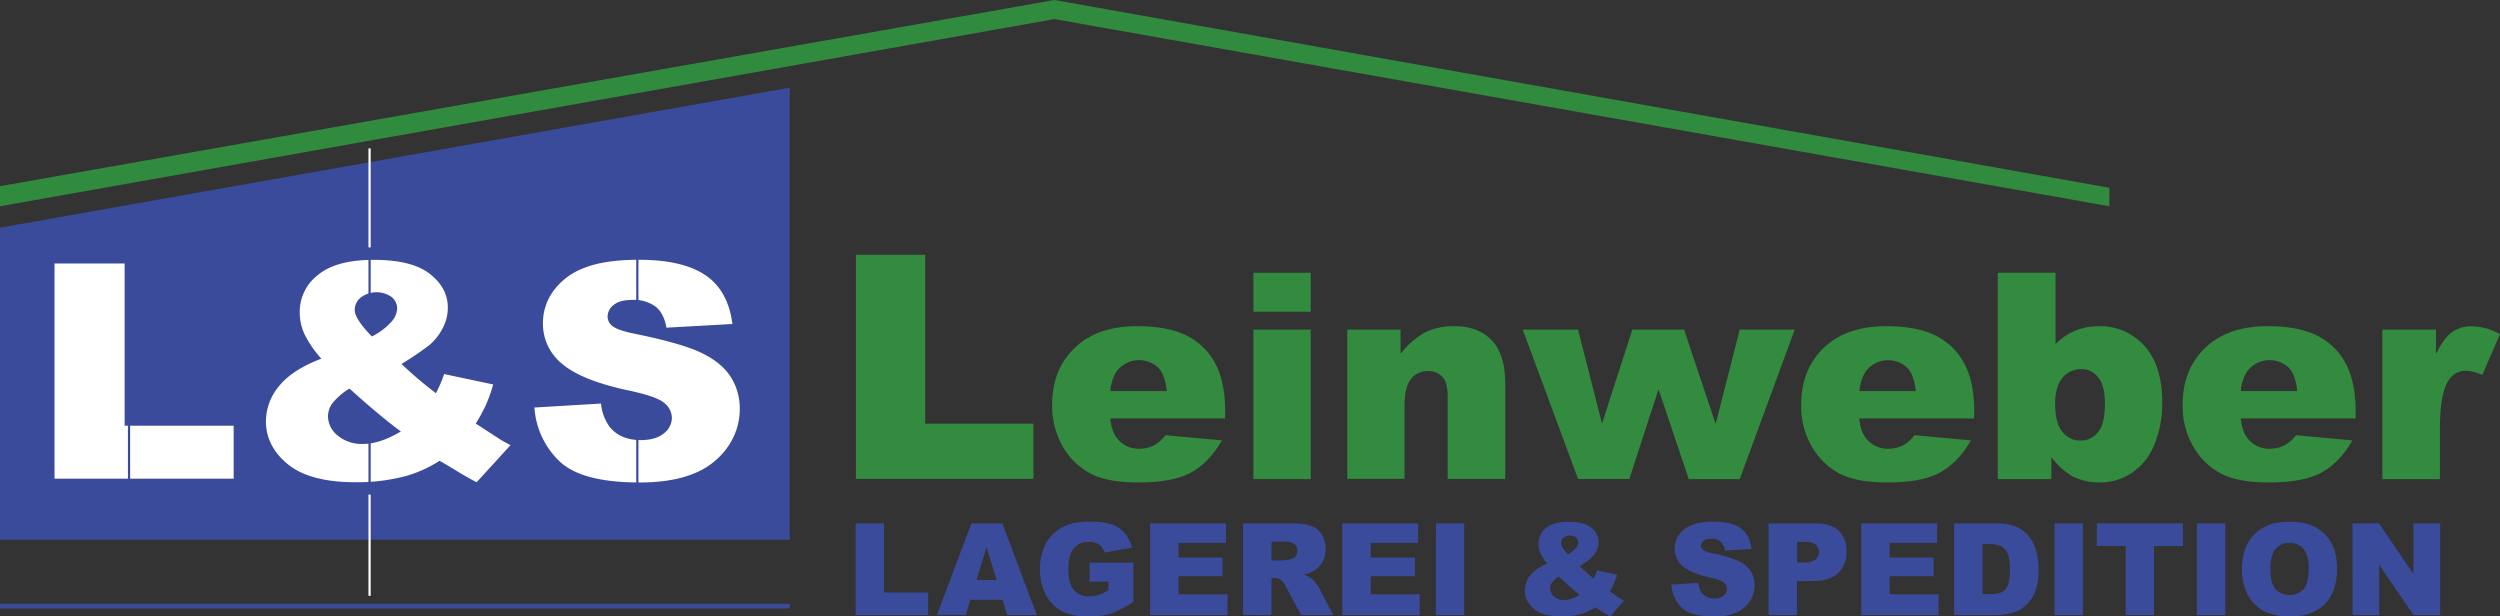 <svg xmlns="http://www.w3.org/2000/svg" viewBox="0 0 802.48 197.89"><rect x="0" y="0" width="802.48" height="197.89" fill="#333333" stroke="none"/><defs><style>.cls-1,.cls-4,.cls-5{fill:#3b4b9b;}.cls-2{fill:#328b3f;}.cls-3{fill:#fff;}.cls-4,.cls-5{stroke:#3b4b9b;}.cls-4{stroke-width:1.5px;}.cls-5,.cls-7{stroke-width:0.71px;}.cls-6{fill:#308b3e;}.cls-7{fill:none;stroke:#fff;}</style></defs><g id="Ebene_2" data-name="Ebene 2"><g id="Ebene_1-2" data-name="Ebene 1"><polygon class="cls-1" points="253.48 173.25 0 173.25 0 73.09 253.48 28.15 253.48 173.25"/><path class="cls-2" d="M274.74,81.79H297V136h34.71v17.72H274.74Z"/><path class="cls-2" d="M393.22,134.33H356.37q.5,4.42,2.39,6.6a8.75,8.75,0,0,0,7,3.11,10.51,10.51,0,0,0,5.15-1.35,12,12,0,0,0,3.2-3l18.11,1.67q-4.15,7.23-10,10.37t-16.84,3.14q-9.53,0-15-2.69a22.08,22.08,0,0,1-9.06-8.54,25.75,25.75,0,0,1-3.58-13.75q0-11.24,7.2-18.19t19.89-7q10.29,0,16.26,3.12a20.93,20.93,0,0,1,9.07,9q3.12,5.91,3.12,15.4Zm-18.7-8.8c-.36-3.55-1.31-6.1-2.86-7.63a9,9,0,0,0-13.12,1.17,12.7,12.7,0,0,0-2.12,6.46Z"/><path class="cls-2" d="M402.34,87.55h18.38v12.51H402.34Zm0,18.24h18.38v48H402.34Z"/><path class="cls-2" d="M432.46,105.79h17.11v7.82a25.55,25.55,0,0,1,7.77-6.85,20.57,20.57,0,0,1,9.57-2.05q7.63,0,11.95,4.54t4.31,14v30.48H464.7V127.38q0-4.51-1.67-6.39a6,6,0,0,0-4.7-1.87,6.68,6.68,0,0,0-5.41,2.52q-2.09,2.53-2.08,9.08v23H432.46Z"/><path class="cls-2" d="M488.77,105.79h17.77l7.69,30.2,9.73-30.2h16.61l10.14,30.28,7.73-30.28H576.1l-17.66,48H542.08l-9.71-28.85L523,153.75H506.55Z"/><path class="cls-2" d="M633.63,134.33H596.79c.33,2.95,1.12,5.15,2.39,6.6a8.73,8.73,0,0,0,7,3.11,10.46,10.46,0,0,0,5.15-1.35,12.17,12.17,0,0,0,3.21-3l18.11,1.67q-4.17,7.23-10,10.37t-16.84,3.14q-9.53,0-15-2.69a22,22,0,0,1-9.05-8.54,25.76,25.76,0,0,1-3.59-13.75q0-11.24,7.2-18.19t19.89-7q10.3,0,16.26,3.12a21,21,0,0,1,9.08,9q3.12,5.91,3.11,15.4Zm-18.69-8.8c-.36-3.55-1.32-6.1-2.87-7.63A9,9,0,0,0,599,119.07a12.79,12.79,0,0,0-2.12,6.46Z"/><path class="cls-2" d="M641.27,87.55h18.55v22.94a18.27,18.27,0,0,1,6.26-4.33,20,20,0,0,1,7.74-1.45,18.76,18.76,0,0,1,14.5,6.3q5.73,6.3,5.73,18.09a34.21,34.21,0,0,1-2.62,13.84,19.57,19.57,0,0,1-7.24,8.94,18.72,18.72,0,0,1-10.28,3,19,19,0,0,1-8.85-2.08,23.49,23.49,0,0,1-6.59-6.1v7.09h-17.2Zm18.42,42.09c0,4.12.77,7.11,2.33,9a7.34,7.34,0,0,0,5.89,2.78,6.89,6.89,0,0,0,5.53-2.73c1.49-1.82,2.23-4.89,2.23-9.19,0-3.8-.73-6.58-2.18-8.36a6.68,6.68,0,0,0-5.31-2.66,7.7,7.7,0,0,0-6.12,2.77C660.48,123.07,659.69,125.87,659.69,129.64Z"/><path class="cls-2" d="M756.1,134.33H719.25q.5,4.42,2.39,6.6a8.75,8.75,0,0,0,7,3.11,10.51,10.51,0,0,0,5.15-1.35,12,12,0,0,0,3.2-3l18.11,1.67q-4.15,7.23-10,10.37t-16.85,3.14q-9.53,0-15-2.69a22,22,0,0,1-9.05-8.54,25.67,25.67,0,0,1-3.59-13.75q0-11.24,7.2-18.19t19.89-7q10.29,0,16.26,3.12a20.93,20.93,0,0,1,9.07,9q3.12,5.91,3.12,15.4Zm-18.7-8.8c-.36-3.55-1.31-6.1-2.86-7.63a9,9,0,0,0-13.12,1.17,12.79,12.79,0,0,0-2.12,6.46Z"/><path class="cls-2" d="M764.72,105.79h17.21v7.86q2.48-5.1,5.12-7a10.83,10.83,0,0,1,6.53-1.92,19.4,19.4,0,0,1,8.9,2.53l-5.69,13.1a14.38,14.38,0,0,0-5.15-1.36,6.34,6.34,0,0,0-5.6,3q-2.85,4.2-2.85,15.72v16.07H764.72Z"/><path class="cls-1" d="M274.64,168h9.1v22.18h14.19v7.25H274.64Z"/><path class="cls-1" d="M321.8,192.53H311.48l-1.43,4.86h-9.29L311.82,168h9.92l11.06,29.43h-9.52Zm-1.88-6.36-3.25-10.58-3.21,10.58Z"/><path class="cls-1" d="M349.74,186.73v-6.12H363.8v12.54a28.85,28.85,0,0,1-7.14,3.75,24.32,24.32,0,0,1-7.36,1,17.89,17.89,0,0,1-8.54-1.79,12.2,12.2,0,0,1-5.12-5.32,17.49,17.49,0,0,1-1.82-8.11,17,17,0,0,1,2-8.38,13,13,0,0,1,5.82-5.41,19,19,0,0,1,8.05-1.42,22.62,22.62,0,0,1,7.3.88,9.53,9.53,0,0,1,4,2.74,12.32,12.32,0,0,1,2.4,4.71l-8.78,1.56a4.76,4.76,0,0,0-1.83-2.55,5.84,5.84,0,0,0-3.31-.88,6,6,0,0,0-4.77,2.08q-1.77,2.07-1.77,6.57c0,3.19.6,5.46,1.79,6.83a6.34,6.34,0,0,0,5,2,9.33,9.33,0,0,0,2.91-.45,15.49,15.49,0,0,0,3.18-1.5v-2.77Z"/><path class="cls-1" d="M369.18,168h24.37v6.28H378.29v4.68h14.15v6H378.29v5.8H394v6.67H369.18Z"/><path class="cls-1" d="M399,197.39V168h15.16a22.13,22.13,0,0,1,6.44.72,6.85,6.85,0,0,1,3.59,2.68,9,9,0,0,1,.32,9,8,8,0,0,1-2.87,2.88,11,11,0,0,1-3.19,1.17,9,9,0,0,1,2.36,1.08,9.54,9.54,0,0,1,1.46,1.55,11.47,11.47,0,0,1,1.27,1.83l4.41,8.53H417.68l-4.86-9a6.7,6.7,0,0,0-1.65-2.26,3.76,3.76,0,0,0-2.23-.69h-.8v11.95Zm9.13-17.51H412a13.48,13.48,0,0,0,2.41-.4,2.41,2.41,0,0,0,1.47-.92,2.75,2.75,0,0,0,.57-1.71,2.72,2.72,0,0,0-.9-2.19,5.44,5.44,0,0,0-3.39-.76h-4Z"/><path class="cls-1" d="M430.85,168h24.37v6.28H440v4.68h14.15v6H440v5.8h15.7v6.67H430.85Z"/><path class="cls-1" d="M460.92,168H470v29.43h-9.11Z"/><path class="cls-1" d="M512.67,183.08l6.39,1.42a23.77,23.77,0,0,1-1,2.83,22.81,22.81,0,0,1-1.3,2.51l3.07,2.11c.37.24.86.53,1.45.86l-4.4,5.06c-.8-.43-1.64-.92-2.5-1.48s-1.64-1-2.32-1.45a16.37,16.37,0,0,1-4.25,2.05,23.41,23.41,0,0,1-6.71.88q-5.88,0-8.75-2.45a7.51,7.51,0,0,1-2.87-5.94,7.79,7.79,0,0,1,1.68-4.75,12.72,12.72,0,0,1,5.52-3.78,14.31,14.31,0,0,1-2.2-3.39,7.32,7.32,0,0,1-.61-2.92,6.5,6.5,0,0,1,2.39-5.16c1.6-1.35,4-2,7.25-2s5.74.64,7.29,1.92a5.84,5.84,0,0,1,2.33,4.62,6.19,6.19,0,0,1-.72,2.89,7.23,7.23,0,0,1-1.71,2.25,39.11,39.11,0,0,1-3.6,2.57,52.39,52.39,0,0,0,4.48,4A18.39,18.39,0,0,0,512.67,183.08Zm-12.3,2a8.75,8.75,0,0,0-2.24,2,3.19,3.19,0,0,0-.55,1.79,3.47,3.47,0,0,0,1.26,2.61,4.74,4.74,0,0,0,3.29,1.14,9.59,9.59,0,0,0,4.92-1.7Q504.44,188.92,500.37,185.06Zm2.91-7.14a8.76,8.76,0,0,0,2.45-1.88,3.08,3.08,0,0,0,.86-1.92,2.09,2.09,0,0,0-.72-1.6,2.89,2.89,0,0,0-2-.65,2.86,2.86,0,0,0-2,.73,2.25,2.25,0,0,0-.78,1.7C501.07,175.13,501.81,176.34,503.28,177.92Z"/><path class="cls-1" d="M536.49,187.65l8.65-.54a6.53,6.53,0,0,0,1.14,3.21,4.83,4.83,0,0,0,4,1.79,4.48,4.48,0,0,0,3-.91,2.75,2.75,0,0,0,1.05-2.12,2.68,2.68,0,0,0-1-2.05q-1-.9-4.66-1.71c-4-.89-6.83-2.09-8.53-3.57a7.2,7.2,0,0,1-2.57-5.68,7.79,7.79,0,0,1,1.31-4.29,8.79,8.79,0,0,1,4-3.17,18.46,18.46,0,0,1,7.24-1.15c3.76,0,6.62.7,8.6,2.09s3.15,3.63,3.52,6.68l-8.57.5a4,4,0,0,0-4.46-3.79,3.66,3.66,0,0,0-2.39.67,2.07,2.07,0,0,0-.8,1.64,1.62,1.62,0,0,0,.66,1.26,7.41,7.41,0,0,0,3.05,1.08,38.73,38.73,0,0,1,8.55,2.6,9,9,0,0,1,3.75,3.27,8.27,8.27,0,0,1,1.18,4.35,9.35,9.35,0,0,1-1.57,5.22,9.83,9.83,0,0,1-4.38,3.63,17.7,17.7,0,0,1-7.08,1.23q-7.51,0-10.4-2.89A11.38,11.38,0,0,1,536.49,187.65Z"/><path class="cls-1" d="M567.72,168h15.12q4.93,0,7.4,2.35A8.79,8.79,0,0,1,592.7,177a9.12,9.12,0,0,1-2.68,7q-2.68,2.5-8.19,2.51h-5v10.92h-9.14Zm9.14,12.55h2.23a5.72,5.72,0,0,0,3.69-.92,2.94,2.94,0,0,0,1.06-2.34,3.31,3.31,0,0,0-.92-2.35c-.62-.64-1.77-1-3.47-1h-2.59Z"/><path class="cls-1" d="M597.44,168h24.37v6.28H606.55v4.68H620.7v6H606.55v5.8h15.7v6.67H597.44Z"/><path class="cls-1" d="M627.27,168h13.51a16.23,16.23,0,0,1,6.45,1.08,10.49,10.49,0,0,1,4.07,3.11,13.13,13.13,0,0,1,2.33,4.72,22,22,0,0,1,.72,5.7,19.68,19.68,0,0,1-1.08,7.32,12,12,0,0,1-3,4.36,9.73,9.73,0,0,1-4.09,2.34,21.35,21.35,0,0,1-5.42.8H627.27Zm9.09,6.66V190.7h2.23a9.37,9.37,0,0,0,4-.63,4.24,4.24,0,0,0,1.89-2.21,13.76,13.76,0,0,0,.68-5.11c0-3.11-.51-5.25-1.52-6.4s-2.71-1.73-5.06-1.73Z"/><path class="cls-1" d="M659.49,168h9.11v29.43h-9.11Z"/><path class="cls-1" d="M673.06,168H700.7v7.27h-9.28v22.16h-9.09V175.23h-9.27Z"/><path class="cls-1" d="M705.18,168h9.11v29.43h-9.11Z"/><path class="cls-1" d="M719.67,182.69q0-7.2,4-11.22t11.18-4q7.35,0,11.32,3.94t4,11a18.07,18.07,0,0,1-1.74,8.46,12.31,12.31,0,0,1-5,5.14,16.52,16.52,0,0,1-8.18,1.84A18.76,18.76,0,0,1,727,196.3a12.36,12.36,0,0,1-5.29-5A16.71,16.71,0,0,1,719.67,182.69Zm9.1,0q0,4.46,1.65,6.41a6.29,6.29,0,0,0,9.05,0c1.07-1.27,1.6-3.56,1.6-6.85q0-4.16-1.68-6.07a5.71,5.71,0,0,0-4.54-1.92,5.52,5.52,0,0,0-4.42,1.95Q728.77,178.24,728.77,182.73Z"/><path class="cls-1" d="M755.12,168h8.5l11.08,16.28V168h8.57v29.43H774.7l-11-16.16v16.16h-8.56Z"/><path class="cls-3" d="M17.5,84.58H40v52.07H75v17H17.5Z"/><path class="cls-3" d="M142.56,120.07l15.76,3.34a52.32,52.32,0,0,1-2.38,6.65,57.27,57.27,0,0,1-3.22,5.89l7.58,4.94c.93.57,2.12,1.24,3.57,2L153,154.79c-2-1-4-2.16-6.17-3.48s-4-2.45-5.73-3.4a40.82,40.82,0,0,1-10.51,4.81,60.56,60.56,0,0,1-16.55,2.07q-14.52,0-21.61-5.75T85.36,135.1A17.71,17.71,0,0,1,89.52,124q4.17-5.25,13.63-8.88a33.71,33.71,0,0,1-5.45-7.94,16.82,16.82,0,0,1-1.49-6.85,14.9,14.9,0,0,1,5.9-12.11Q108,83.4,120,83.41q12.24,0,18,4.52t5.75,10.84a14.08,14.08,0,0,1-1.76,6.78,17.51,17.51,0,0,1-4.24,5.28,97.94,97.94,0,0,1-8.87,6,126.86,126.86,0,0,0,11.05,9.38A41.91,41.91,0,0,0,142.56,120.07Zm-30.38,4.66a21.14,21.14,0,0,0-5.53,4.76,7.27,7.27,0,0,0-1.37,4.19,8,8,0,0,0,3.13,6.13,12,12,0,0,0,8.13,2.69q5.4,0,12.14-4Q122.23,133.78,112.18,124.73ZM119.36,108a20.91,20.91,0,0,0,6-4.41,7,7,0,0,0,2.13-4.5,4.77,4.77,0,0,0-1.78-3.75,8.43,8.43,0,0,0-9.92.17,5.17,5.17,0,0,0-1.93,4Q113.91,102.4,119.36,108Z"/><path class="cls-3" d="M171.55,130.81l21.37-1.27a15,15,0,0,0,2.82,7.54q3.47,4.18,9.92,4.19,4.8,0,7.41-2.14a6.33,6.33,0,0,0,2.6-5,6.22,6.22,0,0,0-2.48-4.81q-2.48-2.11-11.5-4-14.77-3.15-21.07-8.38a16.54,16.54,0,0,1-6.34-13.34,17.45,17.45,0,0,1,3.25-10.06,21.28,21.28,0,0,1,9.76-7.44q6.53-2.72,17.87-2.71,13.92,0,21.24,4.92T235.1,104l-21.17,1.18c-.56-3.11-1.74-5.38-3.54-6.79a11.82,11.82,0,0,0-7.46-2.12q-3.92,0-5.9,1.58a4.75,4.75,0,0,0-2,3.84,3.79,3.79,0,0,0,1.63,3q1.59,1.36,7.54,2.54,14.72,3,21.09,6.1t9.27,7.66a18.74,18.74,0,0,1,2.9,10.23,21.12,21.12,0,0,1-3.87,12.25,24,24,0,0,1-10.8,8.5q-6.94,2.9-17.5,2.9-18.54,0-25.68-6.78A26.22,26.22,0,0,1,171.55,130.81Z"/><line class="cls-4" y1="194.56" x2="253.48" y2="194.56"/><line class="cls-5" x1="118.63" y1="81.17" x2="118.63" y2="98.13"/><polygon class="cls-6" points="677.09 66.21 338.46 6.13 0 66.21 0 59.76 338.46 0 338.99 0.09 677.09 60.27 677.09 65.25 677.09 66.21"/><line class="cls-5" x1="118.63" y1="140" x2="118.63" y2="156.73"/><line class="cls-5" x1="204.58" y1="75.63" x2="204.58" y2="100.7"/><line class="cls-5" x1="204.58" y1="140" x2="204.58" y2="165.07"/><line class="cls-5" x1="41.42" y1="75.63" x2="41.42" y2="166.2"/><line class="cls-7" x1="118.63" y1="47.63" x2="118.63" y2="79.42"/><line class="cls-7" x1="118.63" y1="158.75" x2="118.63" y2="191.25"/></g></g></svg>